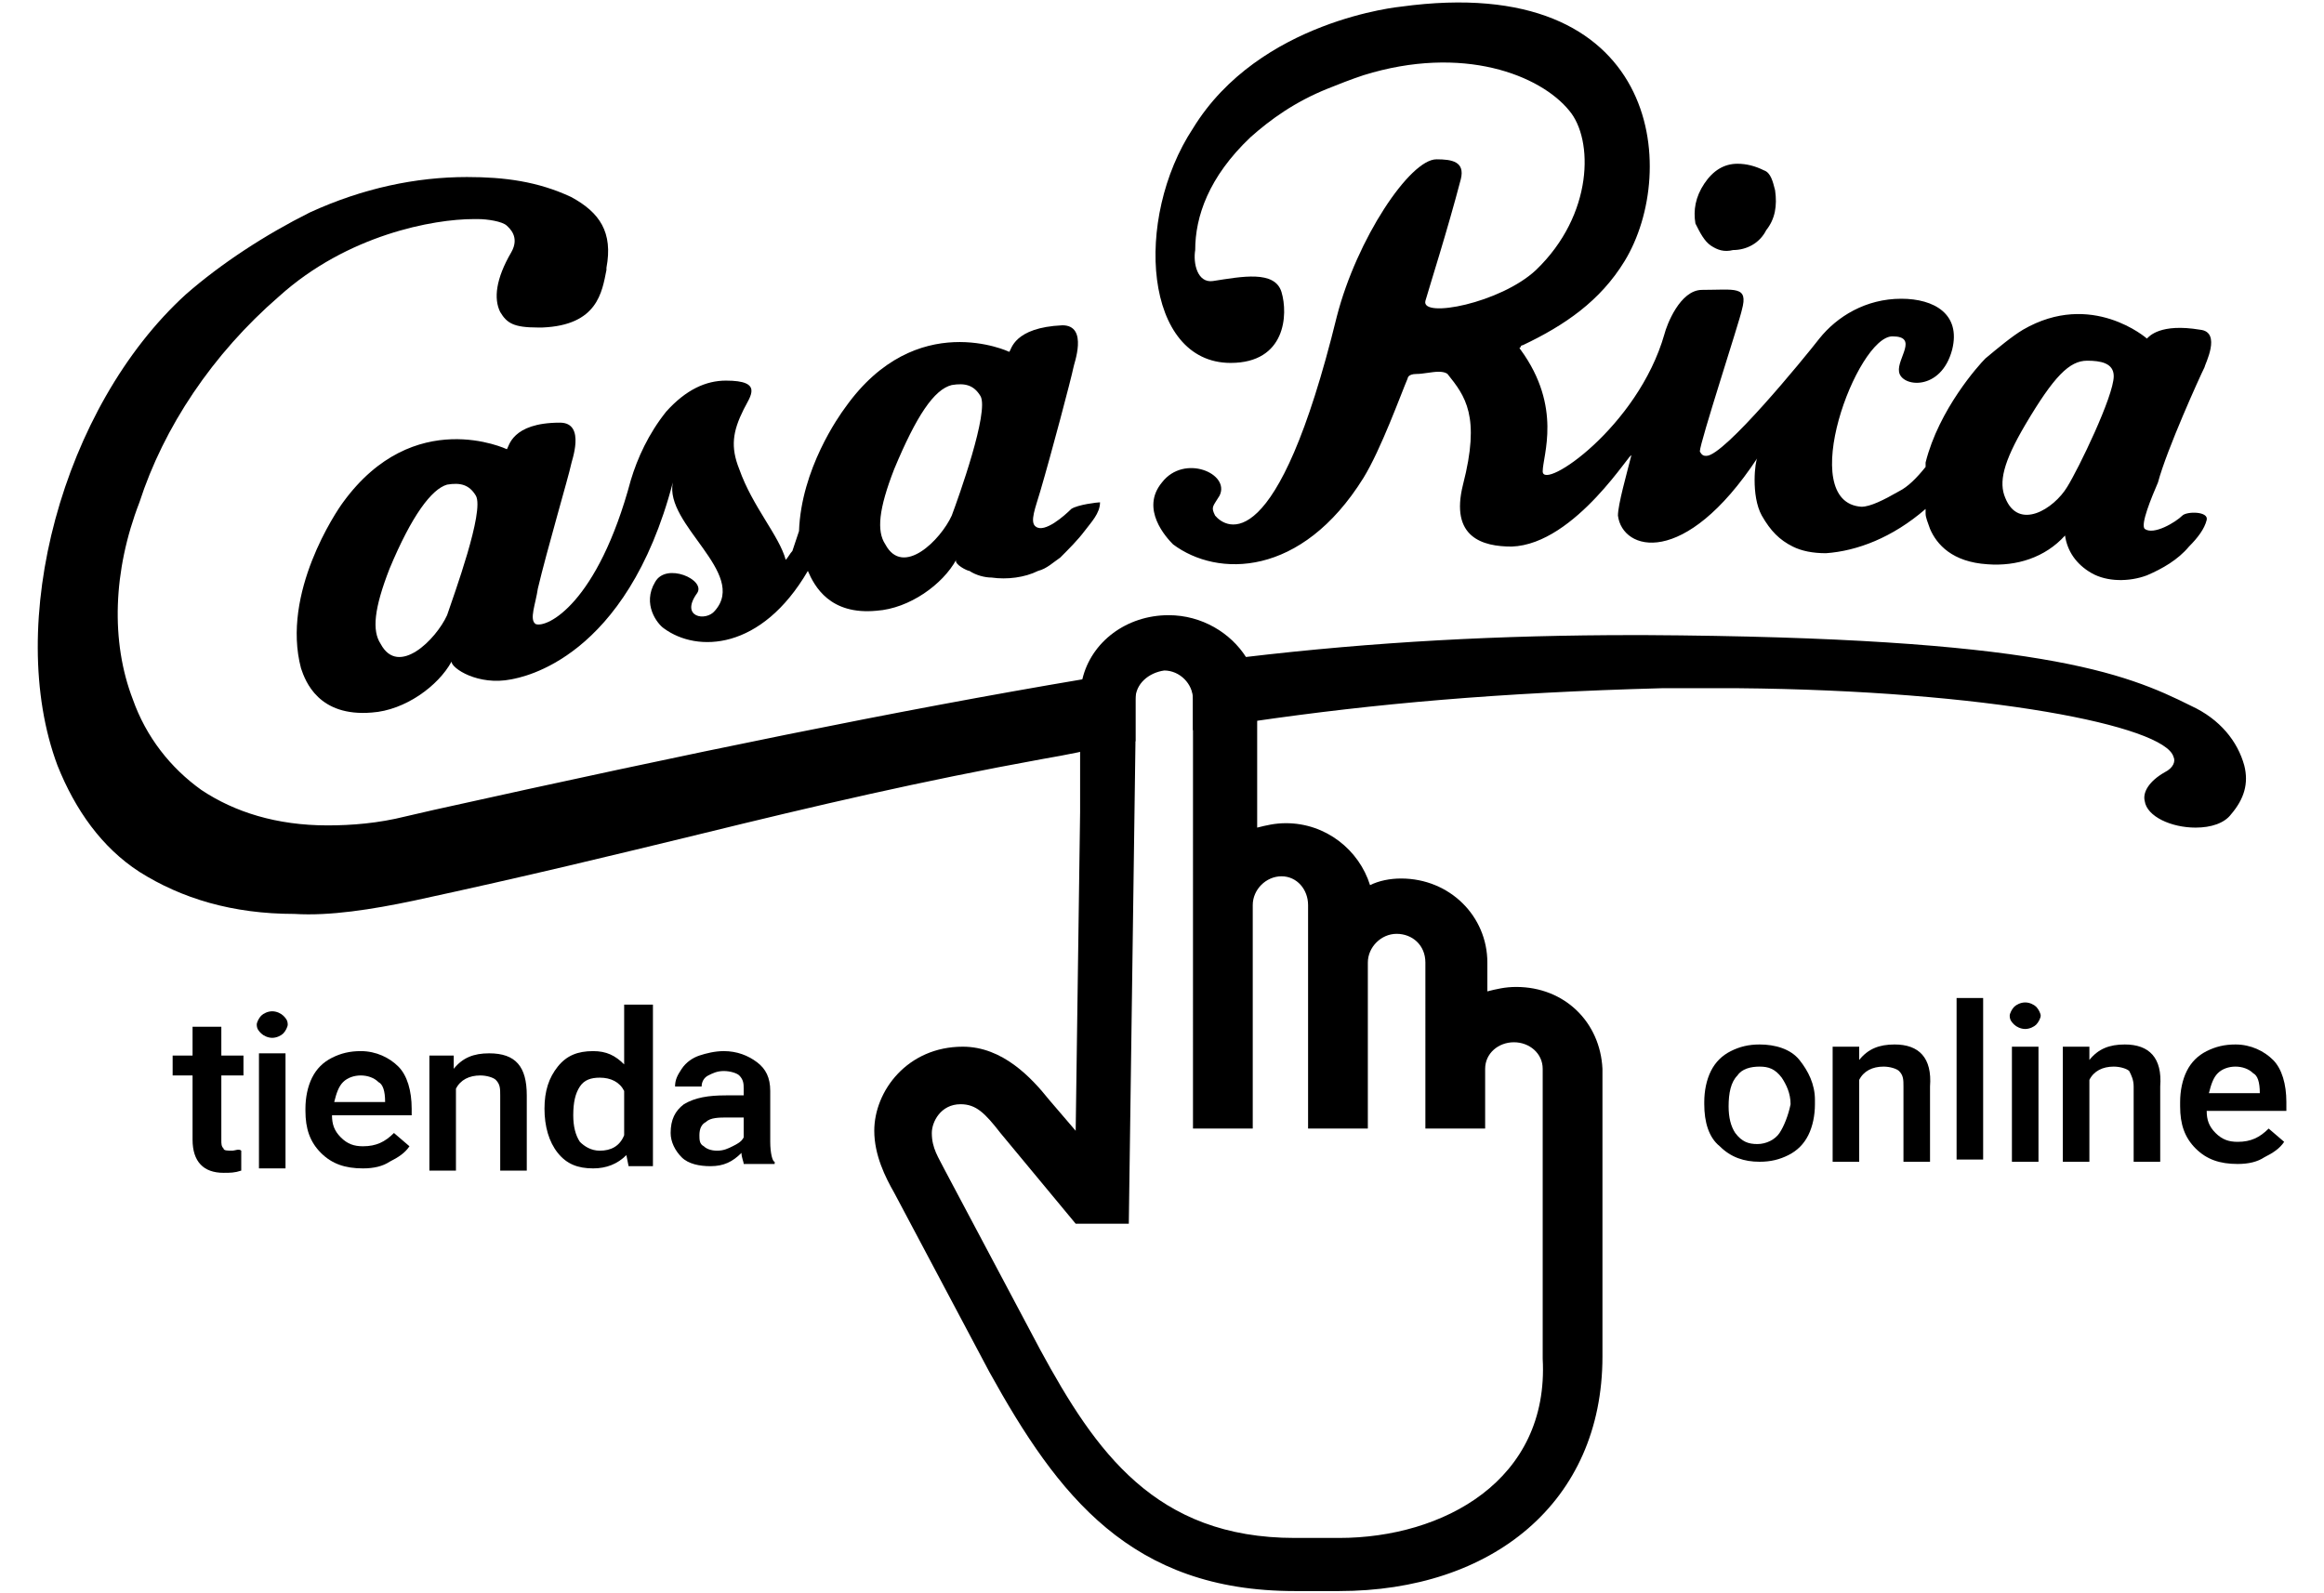 <?xml version="1.0" encoding="utf-8"?>
<!-- Generator: Adobe Illustrator 24.0.2, SVG Export Plug-In . SVG Version: 6.00 Build 0)  -->
<svg version="1.1" id="Capa_1" xmlns="http://www.w3.org/2000/svg" xmlns:xlink="http://www.w3.org/1999/xlink" x="0px" y="0px"
	 viewBox="0 0 105 72" style="enable-background:new 0 0 105 72;" xml:space="preserve">
<g>
	<g>
		<path d="M100.8,36.8c-0.3,0.4-0.9,0.6-1.6,0.6c-1.1,0-2.2-0.5-2.3-1.2c-0.1-0.4,0.2-0.9,0.9-1.3c0.4-0.2,0.5-0.5,0.4-0.7
			c-0.4-1.4-8.4-3-19.7-3.1c-1.1,0-2.3,0-3.4,0c-7.4,0.2-13,0.7-18.5,1.5c-0.9,0.1-1.8,0.3-2.7,0.4v-1.5c0-0.7-0.6-1.2-1.3-1.3
			c-0.7,0-1.3,0.6-1.3,1.3l0,2c-0.9,0.1-1.8,0.3-2.6,0.5c-0.5,0.1-1,0.2-1.6,0.3c-5.5,1-10.2,2.1-15.5,3.4c-3.7,0.9-7.8,1.9-12.9,3
			l0,0v0c-1.9,0.4-3.8,0.7-5.4,0.6c-2.8,0-5.1-0.7-7-1.9c-1.7-1.1-2.9-2.8-3.7-4.8c-2.4-6.4,0.2-16.2,5.8-21.3
			c1.6-1.4,3.6-2.7,5.6-3.7c2.4-1.1,4.8-1.6,7.1-1.6c1.7,0,3.2,0.2,4.7,0.9c1.3,0.7,1.9,1.6,1.6,3.2l0,0.1c-0.2,1-0.4,2.5-2.9,2.6
			h-0.2c-1.1,0-1.4-0.2-1.7-0.7c-0.3-0.6-0.2-1.5,0.5-2.7c0.4-0.7-0.1-1.1-0.2-1.2c-0.2-0.2-0.9-0.3-1.3-0.3c-0.1,0-0.1,0-0.2,0
			c-1.8,0-5.7,0.7-8.8,3.5c-3,2.6-5.2,5.9-6.3,9.3C5.1,25.8,5,29,6,31.6c0.6,1.7,1.7,3.1,3.1,4.1c1.5,1,3.4,1.6,5.7,1.6
			c1.1,0,2.3-0.1,3.5-0.4v0l1.3-0.3c11.7-2.6,21-4.5,29.3-5.9c2.5-0.4,4.9-0.7,7.3-1c5.9-0.7,11.6-1,17.6-1h0.5
			C92.1,28.8,96,30.4,99,31.9c1.3,0.6,2.1,1.6,2.4,2.7C101.6,35.4,101.4,36.1,100.8,36.8z"/>
		<path d="M48.4,23c-0.3,0.3-1.2,1.1-1.6,0.8c0,0,0,0,0,0l0,0c-0.3-0.2,0-0.9,0.2-1.6c0.5-1.7,1.4-5.1,1.5-5.6
			c0-0.1,0.7-1.9-0.5-1.9c-2.2,0.1-2.3,1.1-2.4,1.2c0,0-4.2-2-7.4,2.5c-0.3,0.4-2,2.8-2.1,5.6c-0.1,0.3-0.2,0.6-0.3,0.9
			c-0.1,0.1-0.2,0.3-0.3,0.4c-0.3-1.1-1.5-2.4-2.1-4.1c-0.4-1-0.3-1.7,0.2-2.7c0.3-0.6,0.9-1.3-0.8-1.3c-0.9,0-1.8,0.4-2.7,1.4
			c-0.8,1-1.3,2.1-1.6,3.1c-1.5,5.6-3.8,6.7-4.3,6.5c-0.3-0.2,0-0.9,0.1-1.6c0.4-1.7,1.4-5.1,1.5-5.6c0-0.1,0.7-1.9-0.5-1.9
			c-2.2,0-2.3,1.1-2.4,1.2c0,0-4.2-2-7.4,2.4c-0.3,0.4-2.8,4.1-1.9,7.5c0.2,0.6,0.8,2.2,3.2,2c1.5-0.1,3-1.2,3.6-2.3
			c0,0.3,1.2,1.1,2.7,0.8c0.5-0.1,5.2-0.9,7.3-8.9c-0.4,1.9,3.4,4.1,1.9,5.8c-0.4,0.5-1.6,0.3-0.8-0.8c0.4-0.6-1.4-1.4-1.9-0.5
			c-0.6,1,0.1,1.9,0.4,2.1c1.5,1.1,4.4,1,6.5-2.6c0.3,0.7,1,2,3.1,1.8c1.5-0.1,3-1.2,3.6-2.3c-0.1,0.2,0.5,0.5,0.6,0.5
			c0.3,0.2,0.7,0.3,1,0.3c0.7,0.1,1.5,0,2.1-0.3c0.4-0.1,0.7-0.4,1-0.6c0.4-0.4,0.8-0.8,1.1-1.2c0.3-0.4,0.7-0.8,0.7-1.3
			C49.6,22.7,48.7,22.8,48.4,23z M20.2,27.8c-0.5,1.1-2.2,2.8-3,1.3c-0.4-0.6-0.3-1.6,0.4-3.4c1-2.4,1.9-3.6,2.6-3.8
			c0.6-0.1,1,0,1.3,0.5C21.9,23.1,20.5,26.9,20.2,27.8z M43,23.3c-0.5,1.1-2.2,2.8-3,1.3c-0.4-0.6-0.3-1.6,0.4-3.4
			c1-2.4,1.8-3.6,2.6-3.8c0.6-0.1,1,0,1.3,0.5C44.7,18.6,43.3,22.5,43,23.3z"/>
		<path d="M77.3,11.1c0.3,0.2,0.6,0.3,1,0.2c0.6,0,1.2-0.3,1.5-0.9c0.4-0.5,0.5-1.1,0.4-1.8c-0.1-0.4-0.2-0.8-0.5-0.9
			c-0.4-0.2-0.8-0.3-1.2-0.3c-0.6,0-1.1,0.3-1.5,0.9c-0.4,0.6-0.5,1.2-0.4,1.8C76.8,10.5,77,10.9,77.3,11.1L77.3,11.1z"/>
		<path d="M99.6,16.6c0-0.1,0.8-1.6-0.2-1.7c-1.8-0.3-2.3,0.3-2.4,0.4c0,0-2.5-2.2-5.6-0.4c-0.5,0.3-1.1,0.8-1.7,1.3
			c-0.3,0.3-2.1,2.3-2.7,4.7c0,0.1,0,0.1,0,0.2c-0.4,0.5-0.8,0.9-1.2,1.1c-0.7,0.4-1.3,0.7-1.7,0.7c-3-0.2-0.2-7.7,1.4-7.7
			c1.2,0,0.2,1,0.3,1.6c0.1,0.7,1.9,0.9,2.4-1c0.4-1.6-0.8-2.3-2.3-2.3c-1.6,0-2.9,0.8-3.7,1.8c-0.7,0.9-4.3,5.3-5.1,5.3
			c-0.1,0-0.2,0-0.3-0.2c0-0.4,1.8-5.9,1.9-6.4c0.3-1.1-0.3-0.9-1.8-0.9c-1,0-1.6,1.6-1.7,2c-1.2,4.2-5.5,7.1-5.5,6.2
			c0-0.7,0.9-2.9-1-5.5c0,0-0.1-0.1,0-0.1c0-0.1,0.1-0.1,0.1-0.1c1.9-0.9,3.5-2,4.6-3.8C75.9,7.7,75-1.3,63.3,0.3
			c0,0-6.4,0.6-9.4,5.5c-2.7,4.1-2.2,10.6,1.7,10.6c2.5,0,2.6-2.2,2.3-3.2c-0.3-1-1.8-0.7-3.1-0.5c-0.7,0.1-0.9-0.8-0.8-1.4
			C54,9.8,54.6,8,56.5,6.2c0.9-0.8,2-1.6,3.5-2.2c0.5-0.2,1-0.4,1.6-0.6c4.5-1.4,8,0,9.3,1.6c1.1,1.3,1.1,4.7-1.5,7.2
			c-1.6,1.5-5.2,2.2-5,1.4c0.2-0.7,1-3.2,1.6-5.5c0.2-0.8-0.4-0.9-1.1-0.9c-1.2,0-3.6,3.6-4.5,7.1c-2.7,11-5,9.6-5.5,9
			c-0.2-0.4-0.1-0.4,0.2-0.9c0.5-1-1.6-1.9-2.6-0.6c-1,1.2,0.2,2.5,0.5,2.8c2,1.5,5.8,1.5,8.6-3c0.8-1.3,1.7-3.8,2-4.5
			c0,0,0-0.2,0.4-0.2c0.3,0,0.7-0.1,1-0.1c0.3,0,0.4,0.1,0.4,0.1c0.8,1,1.5,1.9,0.7,5c-0.6,2.4,0.9,2.8,2.2,2.8
			c2.9-0.1,5.5-4.5,5.4-4.1c-0.2,0.8-0.6,2.2-0.6,2.7c0.2,1.6,3,2.4,6.3-2.6c-0.1,0.1-0.3,1.7,0.2,2.6c0.4,0.7,0.8,1.1,1.4,1.4
			c0.4,0.2,0.9,0.3,1.5,0.3c1.4-0.1,3-0.7,4.5-2c0,0.1,0,0.1,0,0.2c0,0.2,0.1,0.4,0.2,0.7c0.3,0.7,1,1.5,2.6,1.6
			c1.3,0.1,2.6-0.3,3.5-1.3c0.1,0.7,0.5,1.3,1.2,1.7c0.7,0.4,1.7,0.4,2.5,0.1c0.7-0.3,1.4-0.7,1.9-1.3c0.4-0.4,0.7-0.8,0.8-1.2
			c0.1-0.4-0.9-0.4-1.1-0.2c-0.3,0.3-1.3,0.9-1.7,0.6c-0.2-0.2,0.3-1.4,0.6-2.1C97.9,20.3,99.4,17,99.6,16.6z M93.4,22
			c-0.6,1-2.2,2-2.8,0.5c-0.3-0.7-0.1-1.6,0.9-3.3c1.3-2.2,2-2.9,2.8-2.9c0.6,0,1.2,0.1,1.2,0.7C95.5,17.9,93.9,21.2,93.4,22z"/>
	</g>
	<g>
		<path d="M72.4,51.7l0-3.4c-0.1-2.1-1.7-3.7-3.9-3.7c-0.5,0-0.9,0.1-1.3,0.2v-1.3c0-2.1-1.7-3.8-3.9-3.8c-0.5,0-1,0.1-1.4,0.3
			c-0.5-1.6-2-2.8-3.8-2.8c-0.5,0-0.9,0.1-1.3,0.2c0,0,0-0.1,0-0.2h0v-5.8c0-0.6-0.2-1.2-0.5-1.7c-0.7-1.1-2-1.9-3.5-1.9
			c-1.9,0-3.5,1.2-3.9,2.9c-0.1,0.2-0.1,0.5-0.1,0.7v5.3h0l-0.2,14.4l-1.2-1.4c-0.8-1-2.1-2.4-3.9-2.4c-2.5,0-4,2-4,3.8
			c0,1.1,0.5,2.1,0.9,2.8l4.3,8.1c3.1,5.6,6.4,9.9,13.8,9.9h2c6.9,0,11.9-4,11.9-10.6l0-9.3C72.4,51.8,72.4,51.7,72.4,51.7z
			 M60.5,69.5h-2c-6.3,0-9-3.9-11.5-8.5l-4.3-8.1c-0.3-0.6-0.6-1-0.6-1.7c0-0.5,0.4-1.3,1.3-1.3c0.7,0,1.1,0.4,1.8,1.3l3.4,4.1h2.4
			l0.3-21.7l0-2c0-0.7,0.6-1.2,1.3-1.3c0.7,0,1.3,0.6,1.3,1.3v5.7h0V51h2.7V40.9c0-0.7,0.6-1.3,1.3-1.3c0.7,0,1.2,0.6,1.2,1.3V51
			h2.7v-7.5c0-0.7,0.6-1.3,1.3-1.3s1.3,0.5,1.3,1.3V51h2.7v-2.7c0-0.7,0.6-1.2,1.3-1.2c0.7,0,1.3,0.5,1.3,1.2l0,13.1
			C70,66.9,65.2,69.5,60.5,69.5z"/>
	</g>
	<g>
		<path d="M82,49.7c0-0.7-0.3-1.3-0.7-1.8s-1.1-0.7-1.8-0.7c-0.5,0-0.9,0.1-1.3,0.3c-0.4,0.2-0.7,0.5-0.9,0.9
			c-0.2,0.4-0.3,0.9-0.3,1.4v0.1c0,0.8,0.2,1.5,0.7,1.9c0.5,0.5,1.1,0.7,1.8,0.7c0.5,0,0.9-0.1,1.3-0.3c0.4-0.2,0.7-0.5,0.9-0.9
			c0.2-0.4,0.3-0.9,0.3-1.4L82,49.7z M80.4,51.2c-0.2,0.3-0.6,0.5-1,0.5c-0.4,0-0.7-0.1-1-0.5c-0.2-0.3-0.3-0.7-0.3-1.2
			c0-0.6,0.1-1.1,0.4-1.4c0.2-0.3,0.6-0.4,1-0.4c0.4,0,0.7,0.1,1,0.5c0.2,0.3,0.4,0.7,0.4,1.2C80.8,50.4,80.6,50.9,80.4,51.2z"/>
		<path d="M85.6,47.2c-0.7,0-1.2,0.2-1.6,0.7l0-0.6h-1.2v5.2H84v-3.7c0.2-0.4,0.6-0.6,1.1-0.6c0.3,0,0.6,0.1,0.7,0.2
			c0.2,0.2,0.2,0.4,0.2,0.7v3.4h1.2v-3.4C87.3,47.8,86.7,47.2,85.6,47.2z"/>
		<path d="M88.4,45.1v7.3h1.2v-7.3H88.4z"/>
		<path d="M92,45.5c-0.1-0.1-0.3-0.2-0.5-0.2s-0.4,0.1-0.5,0.2c-0.1,0.1-0.2,0.3-0.2,0.4c0,0.2,0.1,0.3,0.2,0.4
			c0.1,0.1,0.3,0.2,0.5,0.2s0.4-0.1,0.5-0.2c0.1-0.1,0.2-0.3,0.2-0.4C92.2,45.8,92.1,45.6,92,45.5z M90.9,47.3v5.2h1.2v-5.2H90.9z"
			/>
		<path d="M96,47.2c-0.7,0-1.2,0.2-1.6,0.7l0-0.6h-1.2v5.2h1.2v-3.7c0.2-0.4,0.6-0.6,1.1-0.6c0.3,0,0.6,0.1,0.7,0.2
			c0.1,0.2,0.2,0.4,0.2,0.7v3.4h1.2v-3.4C97.7,47.8,97.1,47.2,96,47.2z"/>
		<path d="M103.3,49.8c0-0.8-0.2-1.5-0.6-1.9c-0.4-0.4-1-0.7-1.7-0.7c-0.5,0-0.9,0.1-1.3,0.3c-0.4,0.2-0.7,0.5-0.9,0.9
			c-0.2,0.4-0.3,0.9-0.3,1.4V50c0,0.8,0.2,1.4,0.7,1.9c0.5,0.5,1.1,0.7,1.9,0.7c0.5,0,0.9-0.1,1.2-0.3c0.4-0.2,0.7-0.4,0.9-0.7
			l-0.7-0.6c-0.4,0.4-0.8,0.6-1.4,0.6c-0.4,0-0.7-0.1-1-0.4c-0.3-0.3-0.4-0.6-0.4-1h3.6V49.8z M102.1,49.4h-2.3
			c0.1-0.4,0.2-0.7,0.4-0.9c0.2-0.2,0.5-0.3,0.8-0.3c0.3,0,0.6,0.1,0.8,0.3C102,48.6,102.1,48.9,102.1,49.4L102.1,49.4z"/>
	</g>
	<g>
		<path d="M10.5,52c-0.2,0-0.4,0-0.4-0.1c-0.1-0.1-0.1-0.2-0.1-0.4v-2.9h1v-0.9h-1v-1.3H8.7v1.3H7.8v0.9h0.9v2.9
			c0,1,0.5,1.5,1.4,1.5c0.3,0,0.5,0,0.8-0.1v-0.9C10.8,51.9,10.6,52,10.5,52z"/>
		<path d="M12.8,45.9c-0.1-0.1-0.3-0.2-0.5-0.2c-0.2,0-0.4,0.1-0.5,0.2c-0.1,0.1-0.2,0.3-0.2,0.4c0,0.2,0.1,0.3,0.2,0.4
			c0.1,0.1,0.3,0.2,0.5,0.2c0.2,0,0.4-0.1,0.5-0.2c0.1-0.1,0.2-0.3,0.2-0.4C13,46.1,12.9,46,12.8,45.9z M11.7,47.6v5.2h1.2v-5.2
			H11.7z"/>
		<path d="M18.6,50.1c0-0.8-0.2-1.5-0.6-1.9c-0.4-0.4-1-0.7-1.7-0.7c-0.5,0-0.9,0.1-1.3,0.3c-0.4,0.2-0.7,0.5-0.9,0.9
			c-0.2,0.4-0.3,0.9-0.3,1.4v0.1c0,0.8,0.2,1.4,0.7,1.9c0.5,0.5,1.1,0.7,1.9,0.7c0.5,0,0.9-0.1,1.2-0.3c0.4-0.2,0.7-0.4,0.9-0.7
			l-0.7-0.6c-0.4,0.4-0.8,0.6-1.4,0.6c-0.4,0-0.7-0.1-1-0.4c-0.3-0.3-0.4-0.6-0.4-1h3.6V50.1z M17.4,49.8h-2.3
			c0.1-0.4,0.2-0.7,0.4-0.9c0.2-0.2,0.5-0.3,0.8-0.3c0.3,0,0.6,0.1,0.8,0.3C17.3,49,17.4,49.3,17.4,49.8L17.4,49.8z"/>
		<path d="M22.1,47.6c-0.7,0-1.2,0.2-1.6,0.7l0-0.6h-1.1v5.2h1.2v-3.7c0.2-0.4,0.6-0.6,1.1-0.6c0.3,0,0.6,0.1,0.7,0.2
			c0.2,0.2,0.2,0.4,0.2,0.7v3.4h1.2v-3.4C23.8,48.2,23.3,47.6,22.1,47.6z"/>
		<path d="M28.2,45.5v2.6c-0.4-0.4-0.8-0.6-1.4-0.6c-0.7,0-1.2,0.2-1.6,0.7c-0.4,0.5-0.6,1.1-0.6,1.9c0,0.8,0.2,1.5,0.6,2
			c0.4,0.5,0.9,0.7,1.6,0.7c0.6,0,1.1-0.2,1.5-0.6l0.1,0.5h1.1v-7.3H28.2z M28.2,51.3C28,51.8,27.6,52,27.1,52
			c-0.4,0-0.7-0.2-0.9-0.4c-0.2-0.3-0.3-0.7-0.3-1.2c0-0.6,0.1-1,0.3-1.3c0.2-0.3,0.5-0.4,0.9-0.4c0.5,0,0.9,0.2,1.1,0.6V51.3z"/>
		<path d="M34.8,51.6v-2.3c0-0.6-0.2-1-0.6-1.3c-0.4-0.3-0.9-0.5-1.5-0.5c-0.4,0-0.8,0.1-1.1,0.2c-0.3,0.1-0.6,0.3-0.8,0.6
			c-0.2,0.3-0.3,0.5-0.3,0.8h1.2c0-0.2,0.1-0.4,0.3-0.5c0.2-0.1,0.4-0.2,0.7-0.2c0.3,0,0.6,0.1,0.7,0.2c0.2,0.2,0.2,0.4,0.2,0.6v0.3
			h-0.8c-0.8,0-1.4,0.1-1.9,0.4c-0.4,0.3-0.6,0.7-0.6,1.3c0,0.4,0.2,0.8,0.5,1.1c0.3,0.3,0.8,0.4,1.3,0.4c0.6,0,1-0.2,1.4-0.6
			c0,0.2,0.1,0.4,0.1,0.5H35v-0.1C34.9,52.5,34.8,52.1,34.8,51.6z M33.6,51.4c-0.1,0.2-0.3,0.3-0.5,0.4c-0.2,0.1-0.4,0.2-0.7,0.2
			c-0.3,0-0.5-0.1-0.6-0.2c-0.2-0.1-0.2-0.3-0.2-0.5c0-0.3,0.1-0.5,0.3-0.6c0.2-0.2,0.6-0.2,1-0.2h0.7V51.4z"/>
	</g>
</g>
</svg>
